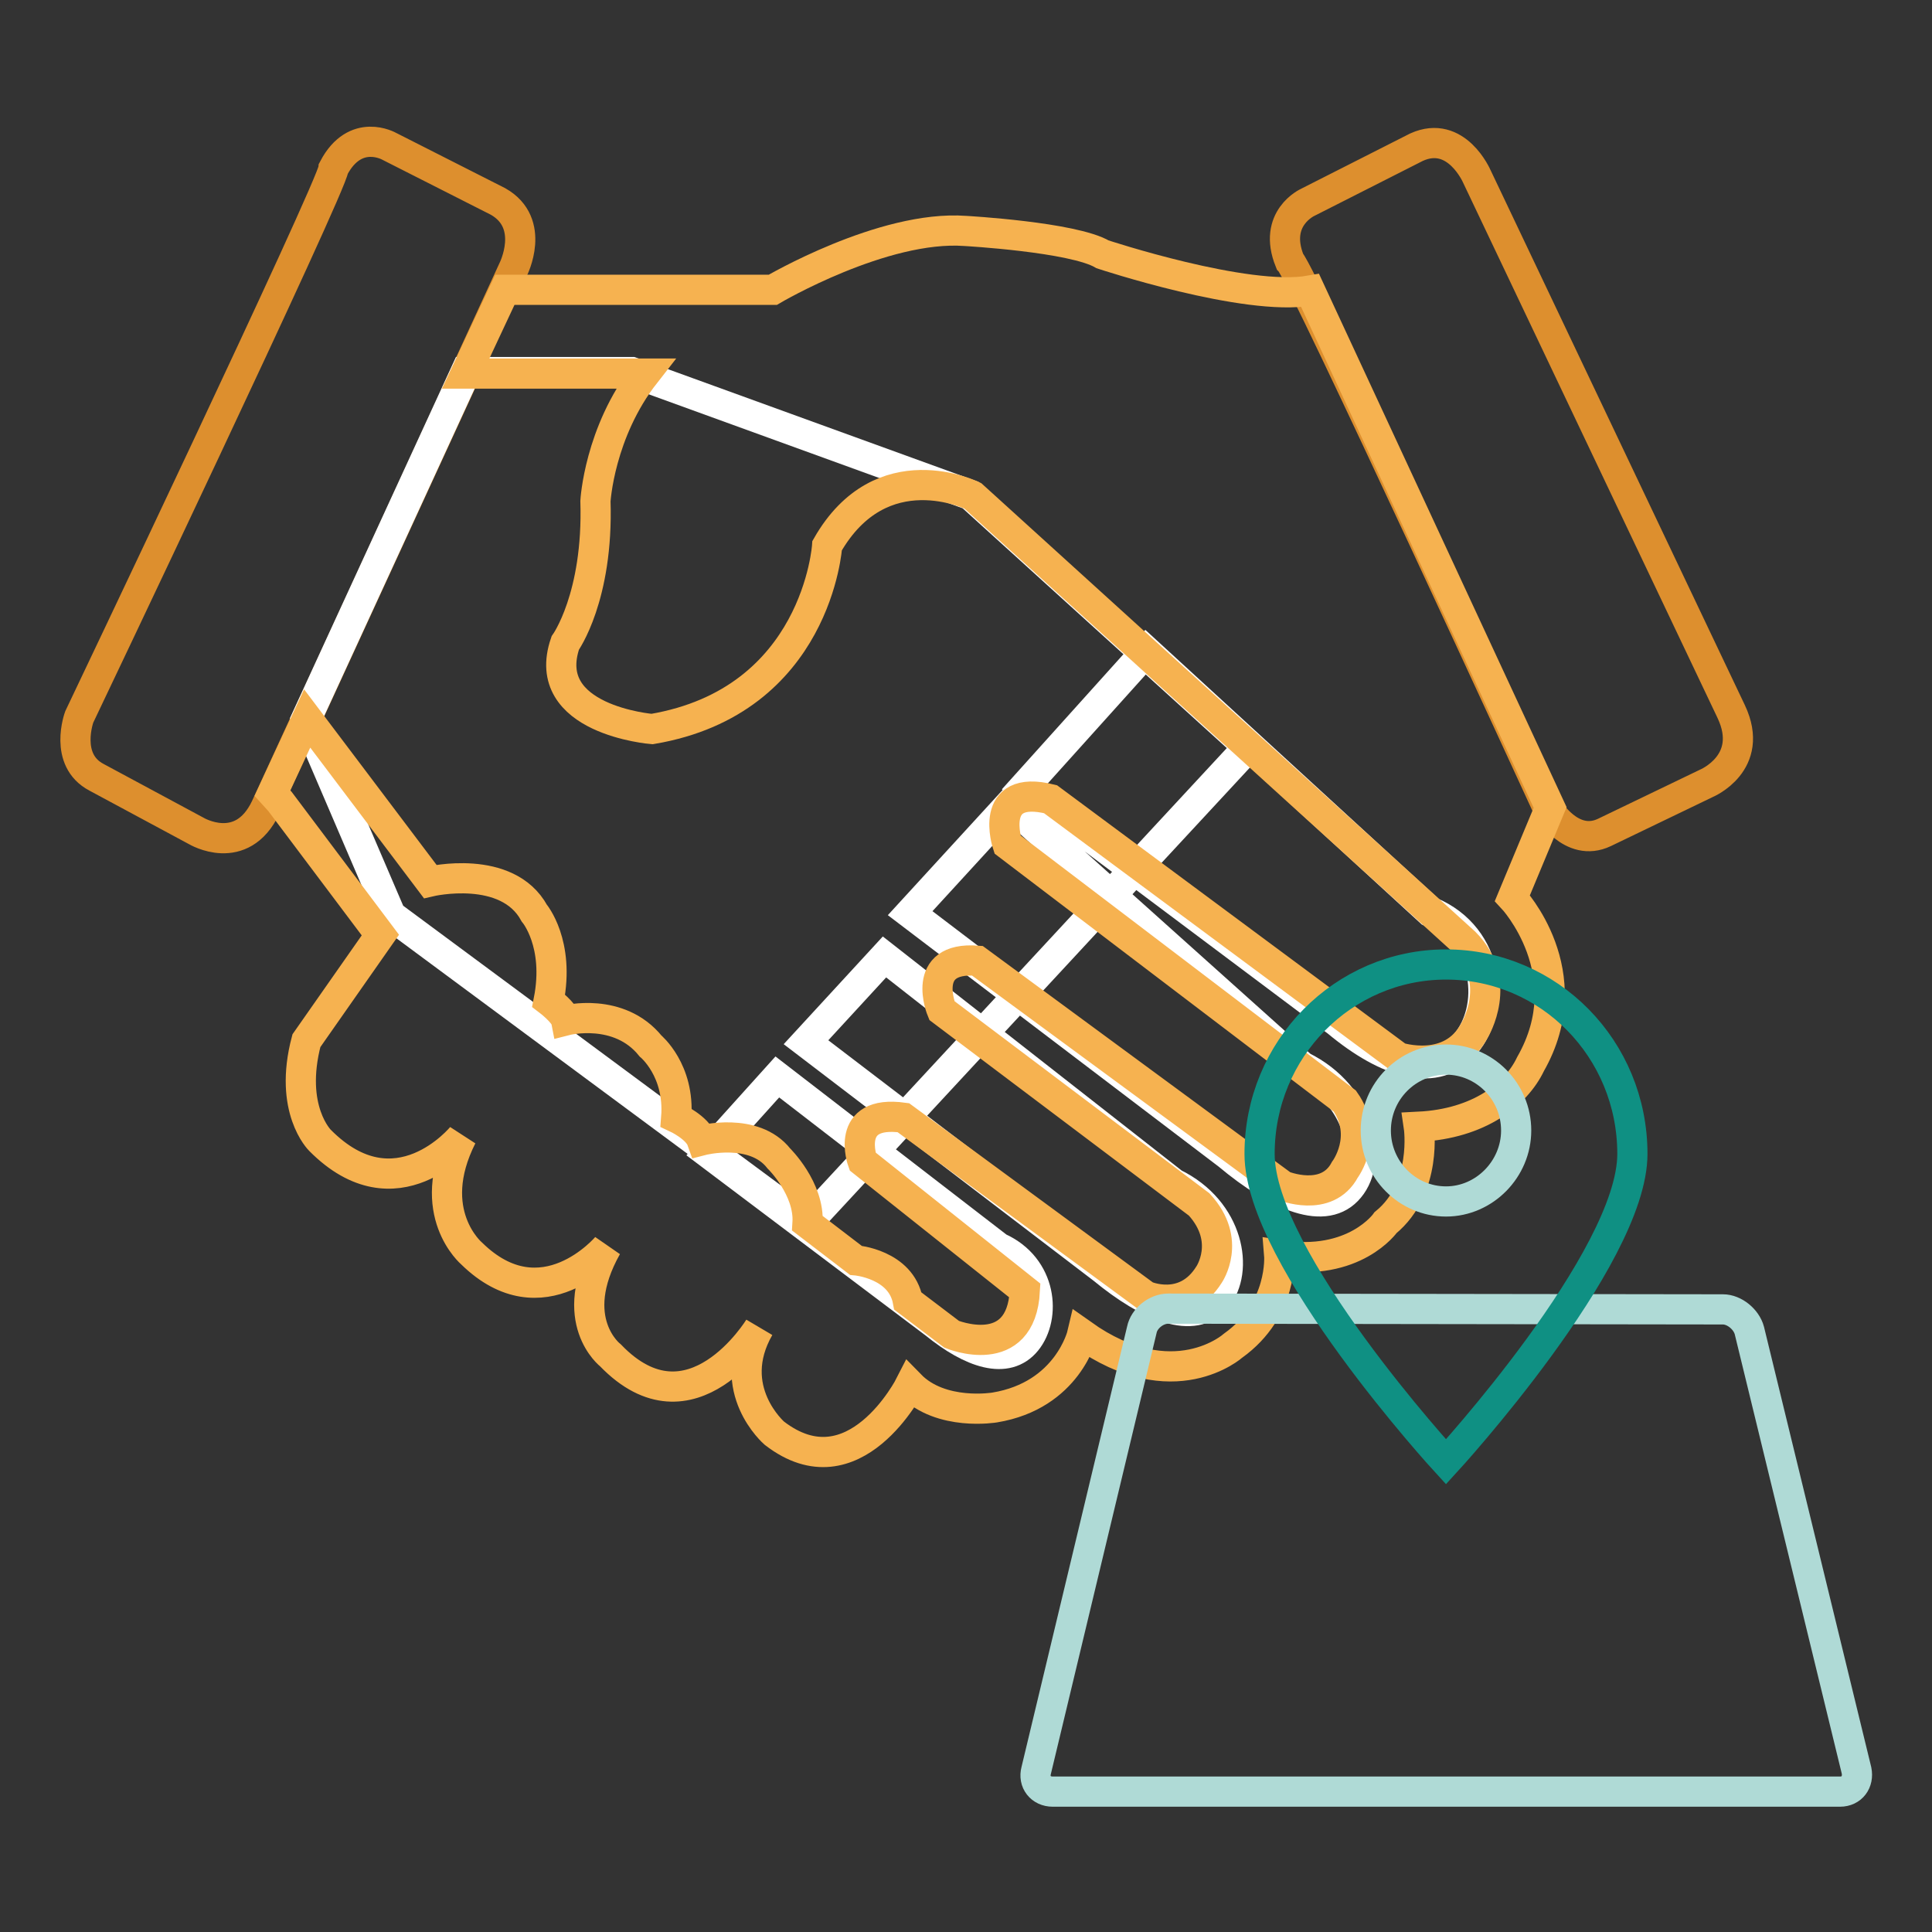 <?xml version="1.0" encoding="utf-8"?>
<!-- Svg Vector Icons : http://www.onlinewebfonts.com/icon -->
<!DOCTYPE svg PUBLIC "-//W3C//DTD SVG 1.1//EN" "http://www.w3.org/Graphics/SVG/1.1/DTD/svg11.dtd">
<svg version="1.1" xmlns="http://www.w3.org/2000/svg" xmlns:xlink="http://www.w3.org/1999/xlink" x="0px" y="0px" viewBox="0 0 256 256" enable-background="new 0 0 256 256" xml:space="preserve">
<rect x="0" y="0" width="256" height="256" fill="#333333" stroke="none"/>
<g> <path stroke-width="4" fill-opacity="0" stroke="#dd8f2e"  d="M12.8,103l13.2,7.1c0,0,6,3.6,9.2-3.1L68,35.7c0,0,3.1-6.1-2-9l-14.4-7.3c0,0-4.5-2.6-7.4,2.9 c-0.1,2.2-33.7,72.7-33.7,72.7S8.4,100.7,12.8,103L12.8,103z M212.6,110.3l13.5-6.5c0,0,6.5-2.7,3.3-9.5l-33.7-70.9 c0,0-2.7-6.3-8-3.9l-14.4,7.3c0,0-4.7,2.1-2.4,7.8c1.6,1.5,34.2,72.5,34.2,72.5S208.2,112.4,212.6,110.3z"/> <path stroke-width="4" fill-opacity="0" stroke="#ffffff"  d="M135.7,104.3l16.2-18l37.6,34.5c8.1,3.4,8.6,12.9,4.7,17.5c-3.8,4.7-10.4,2.6-17-2.9L135.7,104.3z  M120.6,121l13.2-14.4l38.7,34.7c7.9,3.9,9.4,12.4,6.3,16.1c-3.1,3.8-9.4,1.2-16.1-4.4L120.6,121z M106.8,138.1l10.4-11.3l38.3,30 c7.4,3.6,8.7,11.6,5.7,15.2c-3,3.6-8.9,1.2-15.1-3.9L106.8,138.1z M93.9,152.8l9.1-10.1l29.3,22.6c5.8,2.6,6.3,9.2,3.7,12.4 c-2.6,3.2-7.3,1.6-12.1-2.3L93.9,152.8L93.9,152.8z"/> <path stroke-width="4" fill-opacity="0" stroke="#ffffff"  d="M61.7,49.3h22l44.9,16.3L165.4,99l-58.5,63.1l-55.1-40.8L40.6,95.2L61.7,49.3z"/> <path stroke-width="4" fill-opacity="0" stroke="#f6b250"  d="M36.1,105.1l4.6-9.9L57,116.8c0,0,10.2-2.4,13.8,4.2c0,0,3.4,4,1.9,11.6c0,0,2.1,1.6,2.3,2.6 c0,0,7-1.8,11.2,3.4c0,0,3.9,3.2,3.4,9.5c0,0,2.8,1.3,3.4,3c0,0,6.9-1.8,10.2,2.4c0,0,4.1,4,3.8,8.6l6.4,4.9c0,0,6,0.5,6.9,5.4 l5.8,4.4c0,0,9.2,3.8,9.7-5.8l-21.5-17.1c0,0-2.5-6.9,5.4-5.8l32.1,23.6c0,0,5.2,2.3,8.4-2.8c0,0,3.1-4.5-1.3-9.3l-34.1-25.7 c0,0-3-7.2,4.7-6.6l40.5,29.8c0,0,5.8,2.4,8.2-2.1c0,0,3.3-4.4,0-9.1l-44.7-34c0,0-2.7-8.1,5.7-6l46.1,34.2c0,0,7,2.3,10.1-3.6 c0,0,3.9-6.4-1.3-11.6l-65.2-59.2c0,0-12.1-6-19.3,6.6c0,0-1.3,20.6-23.2,24.3c0,0-15-1.2-11.5-11.4c0,0,4.4-6.1,4-18.8 c0,0,0.5-9.1,6.6-16.9H61.7l5.2-11.1h35.5c0,0,14.6-8.6,25.5-7.8c0,0,14.3,0.8,18.2,3.1c0,0,19,6.3,27.5,4.8l31.8,68.5l-5,12 c0,0,9.3,9.9,2.4,22c-1.9,4-6.8,7.9-14.8,8.3c0,0,1.2,8.1-4.4,12.7c0,0-4.1,5.9-14.1,4.3c0,0,0.6,7.2-6.1,12c0,0-7.9,7.1-20-1.5 c0,0-1.9,8.1-11.6,9.7c0,0-7.1,1.2-11.2-3c0,0-7.4,14.6-18,6.4c0,0-6.7-5.8-2-14c0,0-9,14.8-19.7,3.7c0,0-6-4.6-0.5-14.4 c0,0-8.5,10.1-17.9,0.9c0,0-6.4-5.4-1.3-15.5c0,0-8.7,10.7-18.8,0.5c0,0-4.2-4.1-1.8-13.2l9.8-14l-13.3-17.7L36.1,105.1L36.1,105.1 z"/> <path stroke-width="4" fill-opacity="0" stroke="#afdad6"  d="M154.8,173.4c-1.6,0-3.2,1.3-3.5,2.8l-14,58.4c-0.4,1.5,0.6,2.8,2.2,2.8h104.3c1.6,0,2.5-1.3,2.2-2.8 l-14.2-58.3c-0.4-1.5-2-2.8-3.5-2.8L154.8,173.4L154.8,173.4z"/> <path stroke-width="4" fill-opacity="0" stroke="#0f9083"  d="M191.6,127.8c-13.6,0-24.7,11.2-24.7,25.1c0,13.9,24.7,40.8,24.7,40.8s24.7-26.9,24.7-40.8 C216.3,139,205.3,127.8,191.6,127.8z"/> <path stroke-width="4" fill-opacity="0" stroke="#afdad6"  d="M191.6,159.2c-5.1,0-9.3-4.2-9.3-9.4c0-5.2,4.2-9.4,9.3-9.4s9.3,4.2,9.3,9.4 C200.9,154.9,196.7,159.2,191.6,159.2z"/></g>
</svg>
